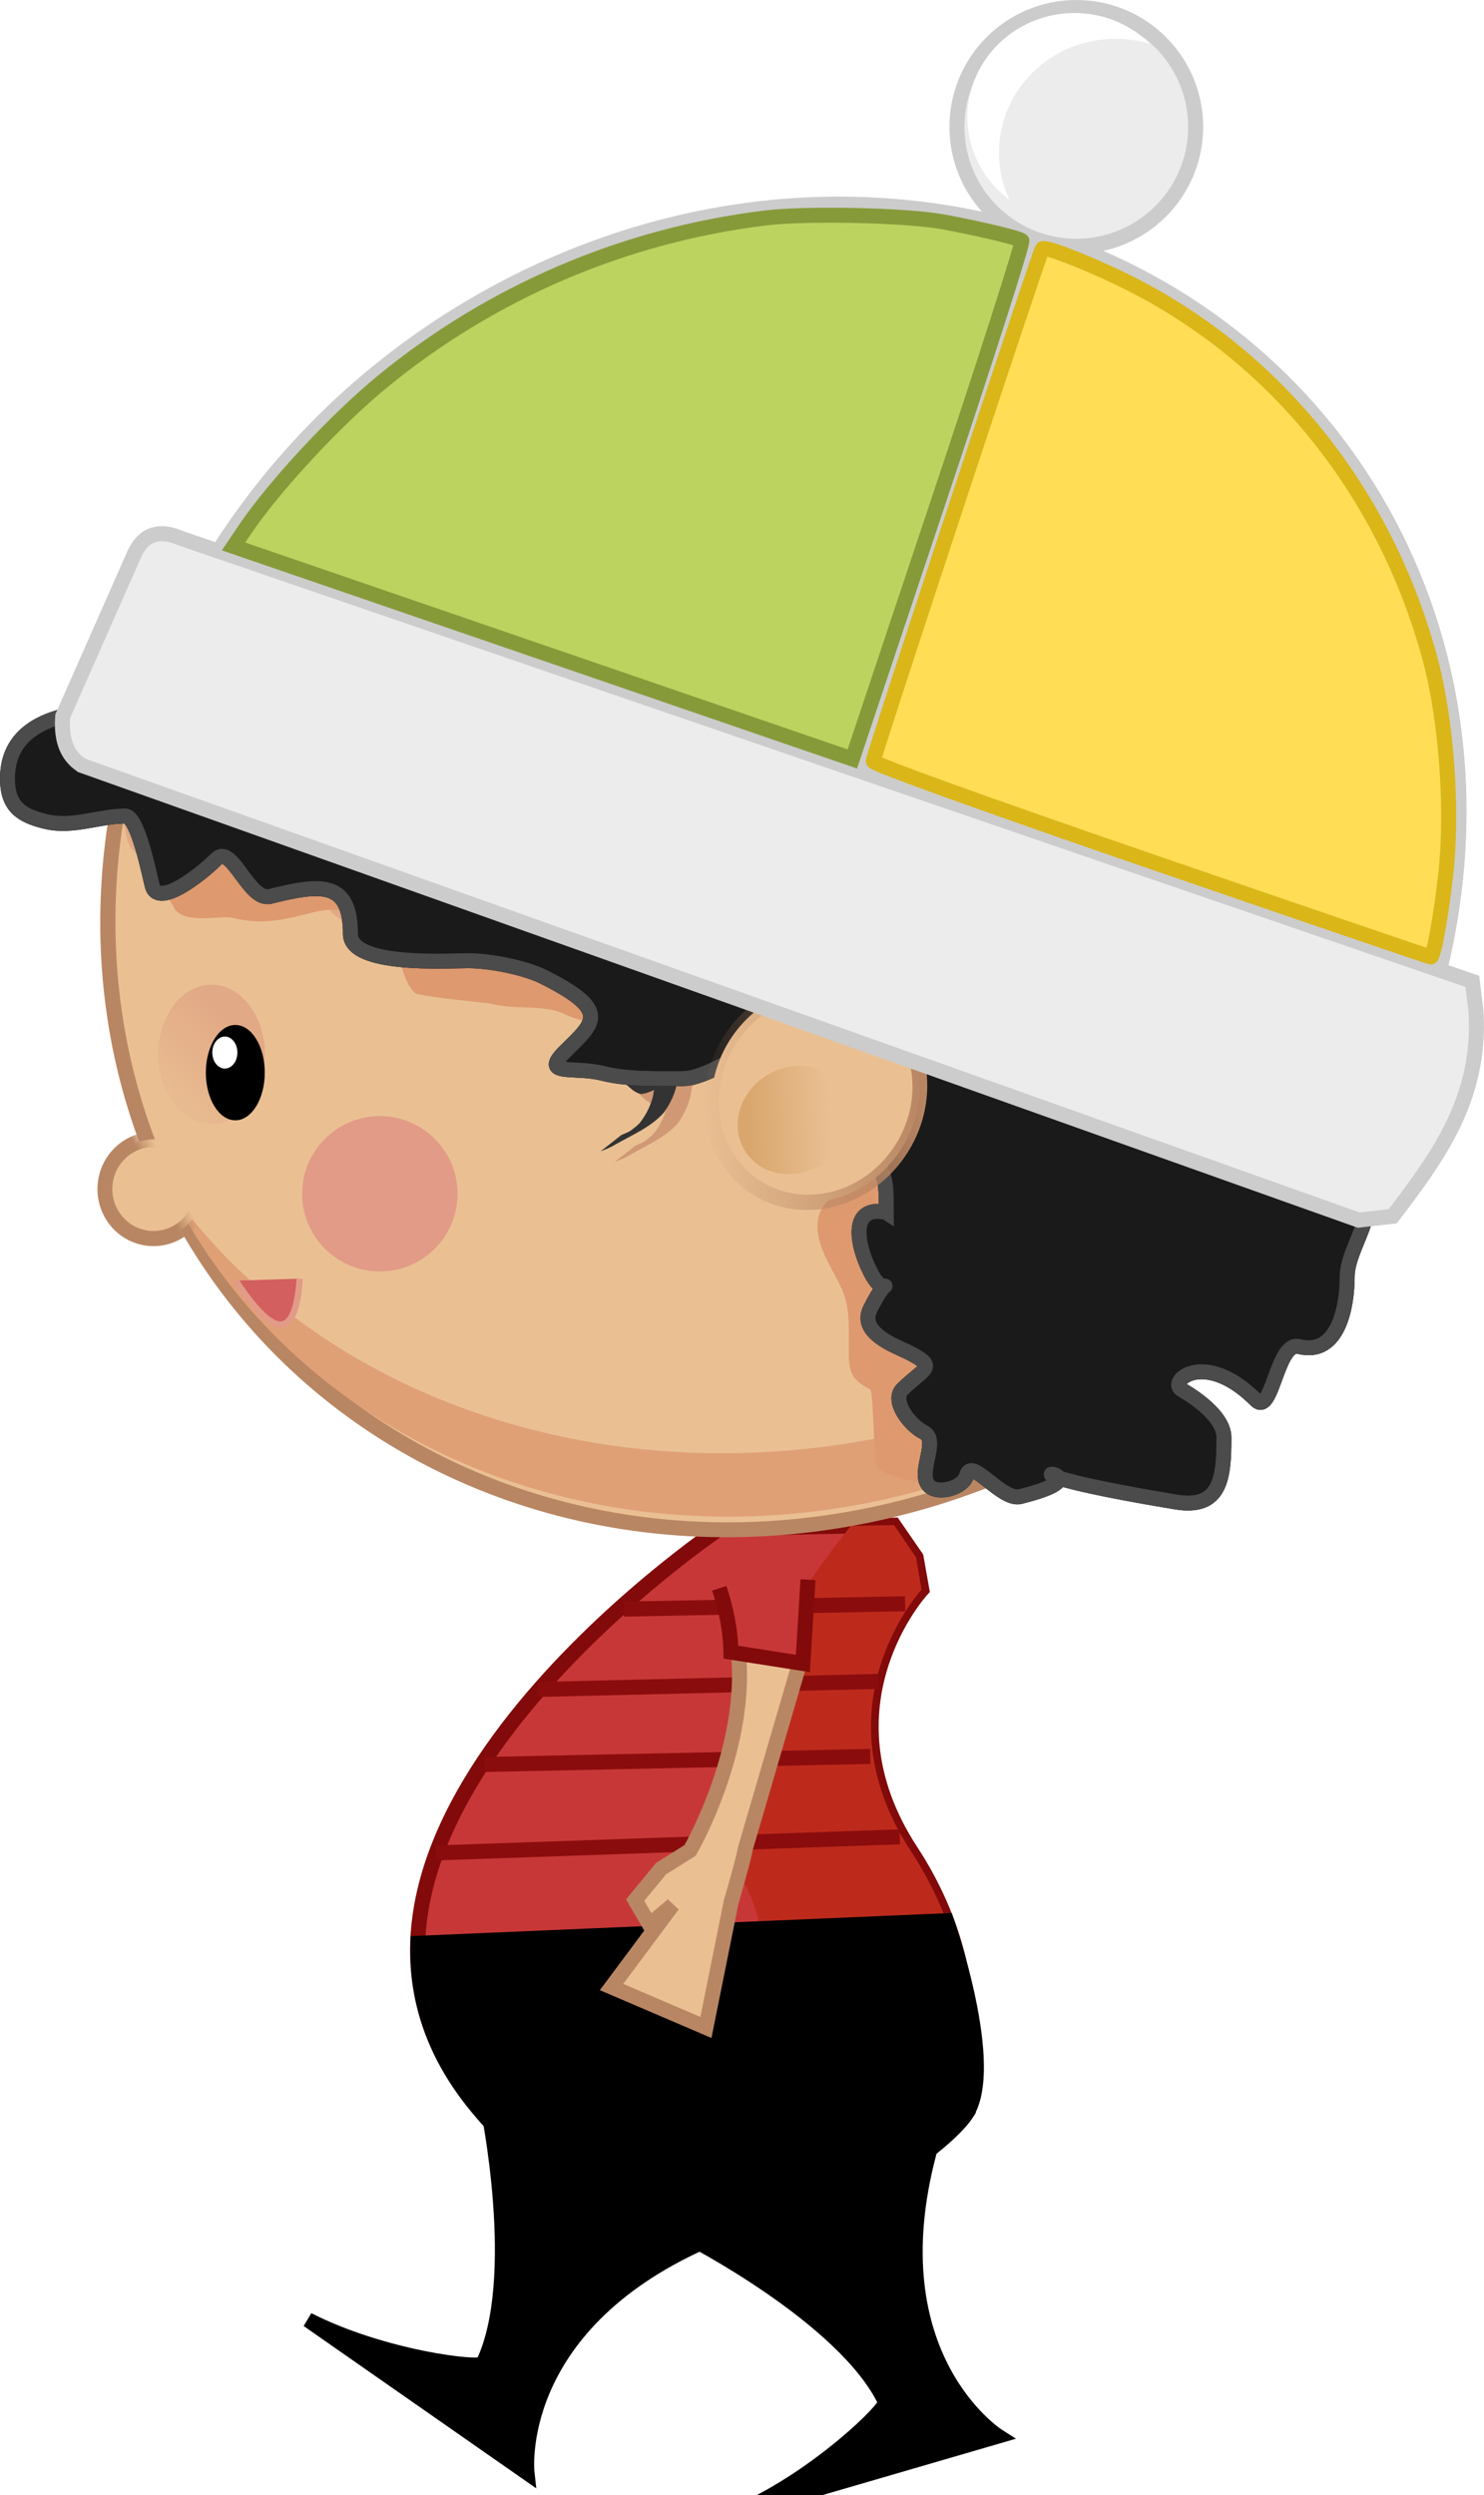 <?xml version="1.0" encoding="UTF-8"?>
<svg version="1.0" viewBox="0 0 273.18 459.29" xmlns="http://www.w3.org/2000/svg" xmlns:xlink="http://www.w3.org/1999/xlink">
<defs>
<linearGradient id="a">
<stop stop-color="#b98663" offset="0"/>
<stop stop-color="#b98663" stop-opacity="0" offset="1"/>
</linearGradient>
<filter id="i">
<feGaussianBlur stdDeviation="0.765"/>
</filter>
<linearGradient id="e" x1="204.3" x2="140.48" y1="123.81" y2="61.874" gradientUnits="userSpaceOnUse" xlink:href="#a"/>
<linearGradient id="d" x1="241.07" x2="190.84" y1="67.726" y2="32.778" gradientUnits="userSpaceOnUse">
<stop stop-color="#d9a66d" offset="0"/>
<stop stop-color="#d9a66d" stop-opacity="0" offset="1"/>
</linearGradient>
<filter id="j">
<feGaussianBlur stdDeviation="1.135"/>
</filter>
<linearGradient id="c" x1="200.02" x2="213.55" y1="60.358" y2="51.171" gradientUnits="userSpaceOnUse" xlink:href="#a"/>
<linearGradient id="b" x1="160" x2="156.07" y1="74.75" y2="77.928" gradientUnits="userSpaceOnUse">
<stop stop-color="#e2a986" offset="0"/>
<stop stop-color="#e2a986" stop-opacity="0" offset="1"/>
</linearGradient>
<filter id="g" x="-.606" y="-.606" width="2.213" height="2.213">
<feGaussianBlur stdDeviation="2.617"/>
</filter>
<filter id="f">
<feGaussianBlur stdDeviation="1.005"/>
</filter>
<filter id="h" x="-.053" y="-.146" width="1.105" height="1.291">
<feGaussianBlur stdDeviation="4.979"/>
</filter>
</defs>
<g transform="translate(-171.24 112.17)">
<path d="m303.7 169.23s-85.2 57.34-44.65 106.41c37.19 44.99 84.06 10.1 89.98 1.39-2.09-1.57 6.42-23.17-10.11-48.47-17.56-26.89 2.01-48.11 2.01-48.11l-1.05-5.93-4.1-5.95-32.08 0.66z" fill="#c83737" fill-rule="evenodd" stroke="#820a0a" stroke-width="2.762"/>
<path transform="matrix(2.762,0,0,2.762,-228.86,-131.04)" d="m204.44 108.47-2.88 0.06c-5.35 6.71-11.05 16.28-7.28 23.41 6.43 12.14-8.94 21.4-8.94 21.4l-0.28 0.5c11.29 4.96 22.44-3.57 24.16-6.09-0.76-0.57 2.33-8.4-3.66-17.56-6.36-9.74 0.72-17.41 0.72-17.41l-0.37-2.16-1.47-2.15z" fill="#bd2a1c" fill-rule="evenodd" filter="url(#i)"/>
<path d="m297.75 299.53s29.016 14.794 36.475 30.422c0.623 0.995-12.361 13.736-26.484 20.069l47.207-13.753s-22.729-14.449-12.671-52.251l-4.537-2.167 0.091 5.64-11.983 7.491-12.049 3.51-16.05 1.041z" fill-rule="evenodd" stroke="#000" stroke-width="2.762px"/>
<path transform="translate(-190.94,-132.17)" d="m539.97 409.22c5.93-8.71-3.56-35.66-3.56-35.66l-97.29 4.16c-0.31 10.02 2.71 20.24 10.88 30.12 37.19 45 84.04 10.09 89.97 1.38z" fill-rule="evenodd" stroke="#000" stroke-width="2.762px"/>
<path d="m251.54 228.91 85.32-2.96" fill="none" stroke="#8b0c0c" stroke-width="2.762px"/>
<path d="m260.42 212.63 71.02-1.48" fill="none" stroke="#8b0c0c" stroke-width="2.762px"/>
<path d="m270.28 198.82 62.64-1.48" fill="none" stroke="#8b0c0c" stroke-width="2.762px"/>
<path d="m286.06 184.03 51.79-0.99" fill="none" stroke="#8b0c0c" stroke-width="2.762px"/>
<circle transform="matrix(2.632,-1.624,1.442,2.456,-308.84,209.9)" cx="200.71" cy="66.571" r="41.429" fill="#eac093" stroke="#b98663" stroke-width=".931"/>
<path transform="matrix(1 0 0 .97 -190.94 -125.48)" d="m620.09 219.47c-11.66 19.61-28.86 37-50.87 49.81-61.95 36.05-139.31 22.55-175.75-29.66 1.2 2.45 2.48 4.84 3.87 7.22 32.98 56.17 108.59 71.62 168.78 34.47 24.93-15.38 43.32-37.36 53.97-61.84z" fill="#e0a076" filter="url(#h)"/>
<path transform="matrix(2.762,0,0,2.762,-228.86,-131.04)" d="m153.57 63.357c3.56 3.861 9.8 0.724 13.47 4.354 5.14 4.285 11.94 6.172 18.55 6.112 3.58 1.532 7.12 3.922 11.18 3.548 4.32 0.972 4.31 6.11 3.53 9.305 1.88 3.283 5.79 0.182 8.27-0.699 6.39-2.132 13.23 0.199 18.85 3.349 4.29 1.488 8.43-3.41 7.12-7.502-1.2-3.954-5.38-5.786-8.83-7.389-9.04-3.61-19.06-3.683-28.04-7.514-7.49-2.477-15.45-3.618-22.55-7.218-6.09-2.519-13.01-4.969-19.55-2.664-2.14 1.186-3.06 4.119-2 6.318z" fill="#e2a986" fill-rule="evenodd" filter="url(#j)"/>
<path d="m326.91-74.592c-23.84-0.236-48.63 6.355-71.21 20.283-21.4 13.211-37.93 31.259-48.93 51.616 64.98 22.982 192.59 69.33 225.79 81.393 11.49-32.485 9.71-68.354-8.03-98.57-20.61-35.104-57.87-54.33-97.62-54.722z" fill="#ccc" stroke="#ccc" stroke-width="2.762"/>
<path d="m298.29 56.177c1.06 1.993 2.08 4.002 3.28 5.917 1.2 1.875 2.19 3.862 3.21 5.835 0.84 1.679 1.04 3.532 1.15 5.377 0.2 1.822-0.09 3.591-0.61 5.331-0.5 1.825-1.48 3.439-2.3 5.126-0.65 1.526-1.6 2.536-2.98 3.39-2.4 0.786-5.37 3.756-8.22 4.036-1.33-0.271-2.17-1.285-3.12-2.146-1.17-1.164-1.89-2.64-2.66-4.071-0.91-1.223-1.77-2.521-1.55-4.094 1.64-2.777 5.23-3.662 8.27-3.82 1.71 0.152 3.1 1.35 4.12 2.671 1.22 1.26 1.71 2.825 1.99 4.511 0.27 1.708-0.23 3.397-0.47 5.08-0.37 1.89-1.24 3.632-2.32 5.206-2.3 2.665-5.86 4.179-8.81 5.854-0.92 0.57-1.91 0.98-2.91 1.36l3.8-2.992c0.99-0.415 1.96-0.857 2.88-1.403-7.07 4.175-0.65 0.663 0.57-0.892 1.16-1.46 1.99-3.176 2.43-4.986 0.22-1.644 0.73-3.29 0.54-4.952-0.26-1.618-0.71-3.091-1.88-4.297-0.96-1.217-2.24-2.272-3.85-2.281-0.65 0.05-1.13 0.069-1.77 0.188-0.26 0.048-0.98 0.337-0.77 0.185 6.1-4.341 4-2.402 2.58-1.55-0.5 1.409 0.62 2.677 1.37 3.792 0.74 1.385 1.44 2.816 2.59 3.923 0.84 0.774 1.64 1.755 2.87 1.782 1.93-0.459 7.12-3.625-0.23 0.661 1.44-0.934 2.38-1.449 3.11-3.14 0.77-1.696 1.83-3.252 2.32-5.07 0.57-1.672 0.88-3.403 0.7-5.172-0.1-1.78-0.26-3.573-1.06-5.2-1-1.969-1.97-3.95-3.17-5.813-1.21-1.938-2.24-3.978-3.36-5.967l4.26-2.379z" fill="#d09875"/>
<path d="m295.73 54.204c1.05 1.993 2.08 4.002 3.27 5.917 1.2 1.875 2.19 3.862 3.21 5.835 0.84 1.679 1.04 3.532 1.16 5.377 0.19 1.822-0.09 3.591-0.62 5.331-0.49 1.825-1.48 3.44-2.29 5.126-0.66 1.526-1.6 2.536-2.99 3.391-2.4 0.785-5.36 3.755-8.22 4.035-1.32-0.271-2.16-1.284-3.12-2.146-1.16-1.164-1.88-2.64-2.66-4.071-0.9-1.223-1.76-2.521-1.55-4.094 1.65-2.777 5.24-3.662 8.27-3.82 1.72 0.152 3.11 1.35 4.12 2.671 1.22 1.26 1.71 2.825 2 4.511 0.27 1.708-0.23 3.397-0.47 5.081-0.37 1.89-1.24 3.631-2.33 5.205-2.29 2.665-5.85 4.179-8.81 5.853-0.91 0.572-1.9 0.979-2.91 1.364l3.81-2.995c0.99-0.415 1.96-0.857 2.88-1.403-7.07 4.179-0.66 0.663 0.57-0.891 1.15-1.461 1.99-3.177 2.42-4.987 0.22-1.644 0.74-3.29 0.54-4.951-0.25-1.619-0.7-3.092-1.88-4.297-0.95-1.218-2.23-2.272-3.85-2.281-0.64 0.05-1.13 0.068-1.76 0.187-0.26 0.048-0.99 0.338-0.77 0.185 6.09-4.341 4-2.401 2.57-1.55-0.5 1.409 0.63 2.677 1.37 3.792 0.75 1.385 1.44 2.816 2.59 3.923 0.84 0.774 1.64 1.755 2.87 1.782 1.94-0.459 7.12-3.625-0.22 0.661 1.44-0.934 2.38-1.449 3.1-3.14 0.77-1.696 1.84-3.251 2.33-5.07 0.57-1.671 0.87-3.402 0.7-5.172-0.1-1.78-0.26-3.573-1.06-5.2-1.01-1.969-1.98-3.95-3.17-5.813-1.21-1.938-2.24-3.978-3.36-5.967l4.26-2.379z" fill="#333"/>
<path transform="matrix(2.762,0,0,2.762,-228.86,-131.04)" d="m153.93 63c0.28 1.109 1.85 2.992 2.5 4.286 0.61 1.225 3.15 0.52 3.93 0.714 2.02 0.507 3.42 0.126 5.35-0.357 2.34-0.584 3.89 0.313 5 1.428 0.93 0.927 0.72 2.856 1.79 3.929 0.25 0.251 4.81 0.668 5 0.714 1.84 0.459 3.63 0.031 5 0.715 0.93 0.462 2.81 0.67 3.93 1.785 1.65 1.652 1.56 1.786 4.28 1.786h5.36c2.39 0 4.35 1.265 6.43 1.786 2.55 0.636 1.41 1.826 0.71 3.214-1 2.014-0.91 2.112-2.85 3.571-1.66 1.245-0.92 3.166-0.36 4.286 0.91 1.829 1.43 2.257 1.43 4.643 0 2.429-0.21 3.109 1.43 3.929 0.19 0.094 0.27 4.661 0.35 5.001 0.21 0.82 3.67 1.43 4.65 1.43 1.13 0 2.82-1.42 3.57-1.79 1.71-0.85 3.08-1.36 4.64-2.14 1.38-0.69 1.43-5.415 1.43-6.787 0-2.453-0.12-5.12-0.71-7.5-0.84-3.344-1.53-6.534-2.15-9.643-0.66-3.316-5.01-8.229-7.14-10.357-2.49-2.488-4.69-2.306-7.86-3.572-3.1-1.242-5.8-1.718-8.93-2.5-2.23-0.557-5.17-0.357-7.5-0.357-2.73 0-4.93-1.039-7.14-2.143-2.46-1.229-4.79-0.751-7.5-1.428-1.92-0.482-3.84-0.357-5.71-0.357-1.86 0-2.7-0.04-4.29 0.357-1.19 0.298-2.56 2.916-3.21 3.571-0.54 0.539-0.96 1.191-1.43 1.786z" fill="#de996f" fill-rule="evenodd" filter="url(#f)"/>
<path d="m334.4 111.03c-6.29-1.42-5.92 4.94-2.96 10.85 3.1 6.21 4.12-1.35 0 6.91-2.22 4.43 4.98 6.92 6.9 7.89 5.78 2.88 2.95 2.97-0.98 6.9-2.08 2.08 1.31 6.58 3.94 7.89 2.96 1.48-1.35 7.53 0.99 9.87 1.69 1.69 6.32 0.35 6.9-1.97 0.86-3.44 6.43 4.8 9.87 3.94 20.56-5.14-14.55-6.2 28.61 0.99 8.33 1.39 8.87-4.51 8.87-11.84 0-4.63-7.74-8.76-7.89-8.88-2.28-1.71 4.52-7.32 13.81 1.98 2.98 2.97 3.81-10.89 7.89-9.87 7.35 1.84 8.88-7.61 8.88-12.82 0-5.6 6.36-11.94 2.96-18.74-4.17-8.347-7.45-7.046-14.8-8.883-5.18-1.296-8.75-6.239-14.79-9.864-17.3-10.376-34.63-16.795-54.26-21.702-5.11-1.278-12.85-1.189-16.77-1.972-7.07-1.416-19.66-16.375-28.6-19.729-15.92-5.968-25.03-9.955-40.45-13.81-10.99-2.748-22.23-3.092-33.54-5.919-13.36-3.341-46.36-9.325-46.36 8.878 0 5.197 2.56 6.806 6.91 7.892 5.03 1.258 9.94-0.987 14.79-0.987 2.27 0 4.41 10.705 4.94 12.824 1.03 4.147 8.81-1.91 11.83-4.932 2.84-2.839 5.97 7.878 9.87 6.905 9.43-2.358 14.79-2.836 14.79 6.905 0 6.069 17.72 4.932 21.71 4.932 4.04 0 10.43 1.271 13.81 2.959 12.69 6.346 9.2 8.549 3.94 13.81-4.55 4.551 1.7 2.645 6.91 3.946 4.6 1.15 9.65 0.986 14.79 0.986 4.43 0 10.66-4.884 14.8-5.918 3.87-0.967 10.65 5.719 12.82 7.891 3.46 3.455 4.61 8.777 6.91 11.838 2.81 3.75 2.96 4.55 2.96 10.85z" fill="#1a1a1a" fill-rule="evenodd" stroke="#000" stroke-width="2.762px"/>
<path d="m334.4 111.03c-6.29-1.42-5.92 4.94-2.96 10.85 3.1 6.21 4.12-1.35 0 6.91-2.22 4.43 4.98 6.92 6.9 7.89 5.78 2.88 2.95 2.97-0.98 6.9-2.08 2.08 1.31 6.58 3.94 7.89 2.96 1.48-1.35 7.53 0.99 9.87 1.69 1.69 6.32 0.35 6.9-1.97 0.86-3.44 6.43 4.8 9.87 3.94 20.56-5.14-14.55-6.2 28.61 0.99 8.33 1.39 8.87-4.51 8.87-11.84 0-4.63-7.74-8.76-7.89-8.88-2.28-1.71 4.52-7.32 13.81 1.98 2.98 2.97 3.81-10.89 7.89-9.87 7.35 1.84 8.88-7.61 8.88-12.82 0-5.6 6.36-11.94 2.96-18.74-4.17-8.347-7.45-7.046-14.8-8.883-5.18-1.296-8.75-6.239-14.79-9.864-17.3-10.376-34.63-16.795-54.26-21.702-5.11-1.278-12.85-1.189-16.77-1.972-7.07-1.416-19.66-16.375-28.6-19.729-15.92-5.968-25.03-9.955-40.45-13.81-10.99-2.748-22.23-3.092-33.54-5.919-13.36-3.341-46.36-9.325-46.36 8.878 0 5.197 2.56 6.806 6.91 7.892 5.03 1.258 9.94-0.987 14.79-0.987 2.27 0 4.41 10.705 4.94 12.824 1.03 4.147 8.81-1.91 11.83-4.932 2.84-2.839 5.97 7.878 9.87 6.905 9.43-2.358 14.79-2.836 14.79 6.905 0 6.069 17.72 4.932 21.71 4.932 4.04 0 10.43 1.271 13.81 2.959 12.69 6.346 9.2 8.549 3.94 13.81-4.55 4.551 1.7 2.645 6.91 3.946 4.6 1.15 9.65 0.986 14.79 0.986 4.43 0 10.66-4.884 14.8-5.918 3.87-0.967 10.65 5.719 12.82 7.891 3.46 3.455 4.61 8.777 6.91 11.838 2.81 3.75 2.96 4.55 2.96 10.85z" fill="none" stroke="#4b4b4b" stroke-width="2.762px"/>
<g transform="matrix(2.762,0,0,2.762,-228.86,-131.04)">
<circle transform="matrix(.114 -.136 .123 .108 168.15 99.877)" cx="200.71" cy="66.571" r="41.429" fill="#eac093" stroke="url(#e)" stroke-width="5.877"/>
<circle transform="matrix(-.072 .059 -.055 -.064 215.89 73.893)" cx="200.71" cy="66.571" r="41.429" fill="url(#d)"/>
</g>
<path d="m186.28 28.718c-2.98-1.936-3.8-5.163-3.49-9.068l13.25-29.993c1.77-3.661 4.63-4.388 8.37-2.79l237.86 81.609 0.69 5.58c0.95 16.192-7.21 26.924-15.34 37.664l-6.28 0.7-235.06-83.702z" fill="#ececec" fill-rule="evenodd" stroke="#ccc" stroke-width="2.762px"/>
<circle transform="matrix(2.762,0,0,2.762,-233.63,-129.65)" cx="218.32" cy="14.784" r="7.955" fill="#ececec" stroke="#ccc"/>
<path d="m271.18 7.976-56.95-19.561 2.14-3.173c5.44-8.024 16.72-20.156 25.28-27.176 20.1-16.491 44.48-26.919 70.36-30.098 7.66-0.942 26.06-0.546 32.87 0.707 6.62 1.217 13.91 2.961 14.47 3.465 0.28 0.253-6.62 21.822-15.35 47.929l-15.86 47.468-56.96-19.561z" fill="#bcd35f" stroke="#879a3a" stroke-width="2.762"/>
<path d="m383.07 46.387c-30.59-10.52-51.09-17.914-51.09-18.43 0-0.931 30.66-93.815 31.13-94.322 0.46-0.485 7.02 2 13.86 5.247 28.18 13.379 48.98 38.727 57.47 70.043 3.08 11.335 4.29 28.088 2.91 40.113-0.91 7.933-2.21 14.997-2.73 14.954-0.25-0.02-23.45-7.943-51.55-17.605z" fill="#fd5" stroke="#dab619" stroke-width="2.762"/>
<path d="m369.04-109.77c-10.85 0-19.7 8.57-19.7 19.175 0 6.201 3.06 11.736 7.73 15.251-1.27-2.669-1.93-5.627-1.93-8.758 0-11.561 9.56-20.908 21.39-20.908 2.22 0 4.4 0.29 6.41 0.9-3.56-3.5-8.45-5.66-13.9-5.66z" fill="#fff"/>
<ellipse transform="matrix(5.008,0,0,4.042,-581.29,-220.21)" cx="158.04" cy="74.75" rx="1.964" ry="3.178" fill="url(#b)"/>
<ellipse transform="matrix(2.762,0,0,2.762,-221.95,-121.18)" cx="158.04" cy="74.75" rx="1.964" ry="3.178"/>
<circle transform="matrix(.215 .024 -.024 .219 157.96 87.296)" cx="200.71" cy="66.571" r="41.429" fill="#eac093" stroke="url(#c)" stroke-width="12.651"/>
<circle transform="matrix(2.762,0,0,2.762,-237.74,-139.92)" cx="173.39" cy="89.607" r="5.179" fill="#e29b86" filter="url(#g)"/>
<ellipse transform="matrix(1.664,0,0,2.426,-53.609,-105.48)" cx="160" cy="77.107" rx=".893" ry=".714" fill="#fff" stroke="#fff"/>
<path d="m214.63 123.57c4.79 7.22 10.82 14.01 11.79-0.38" fill="#d35f5f" fill-rule="evenodd" stroke="#e29b86" stroke-width="1.168"/>
<g transform="matrix(.237 .972 -.972 .237 503.44 135.11)" fill-rule="evenodd" stroke-width="2.76">
<path d="m12.607 193.16 31.449 18.166c2.173 0.955 8.959 4.888 8.959 4.888l21.381 10.004-11.34 15.108-12-14.5 2.5 5-5 1.5-4.5-6-2-6s-19.819-19.054-40.819-17.554z" fill="#eac093" stroke="#b98663"/>
<path transform="translate(-190.94,-132.17)" d="m187.41 336.85c4.04-0.29 7.814-0.201 11.934 0.709l5.16-12.37-14.761-4.56" fill="#c83737" stroke="#820a0a"/>
</g>
<path d="m260.98 275.41s6.68 31.878-0.812 47.49c-0.384 1.11-18.451-1.011-32.242-8.037l40.323 28.138s-3.004-26.765 32.745-42.644l-1.158-4.893-4.335 3.609-13.351-4.633-10.292-7.182-10.878-11.846z" fill-rule="evenodd" stroke="#000" stroke-width="2.762px"/>
</g>
</svg>
